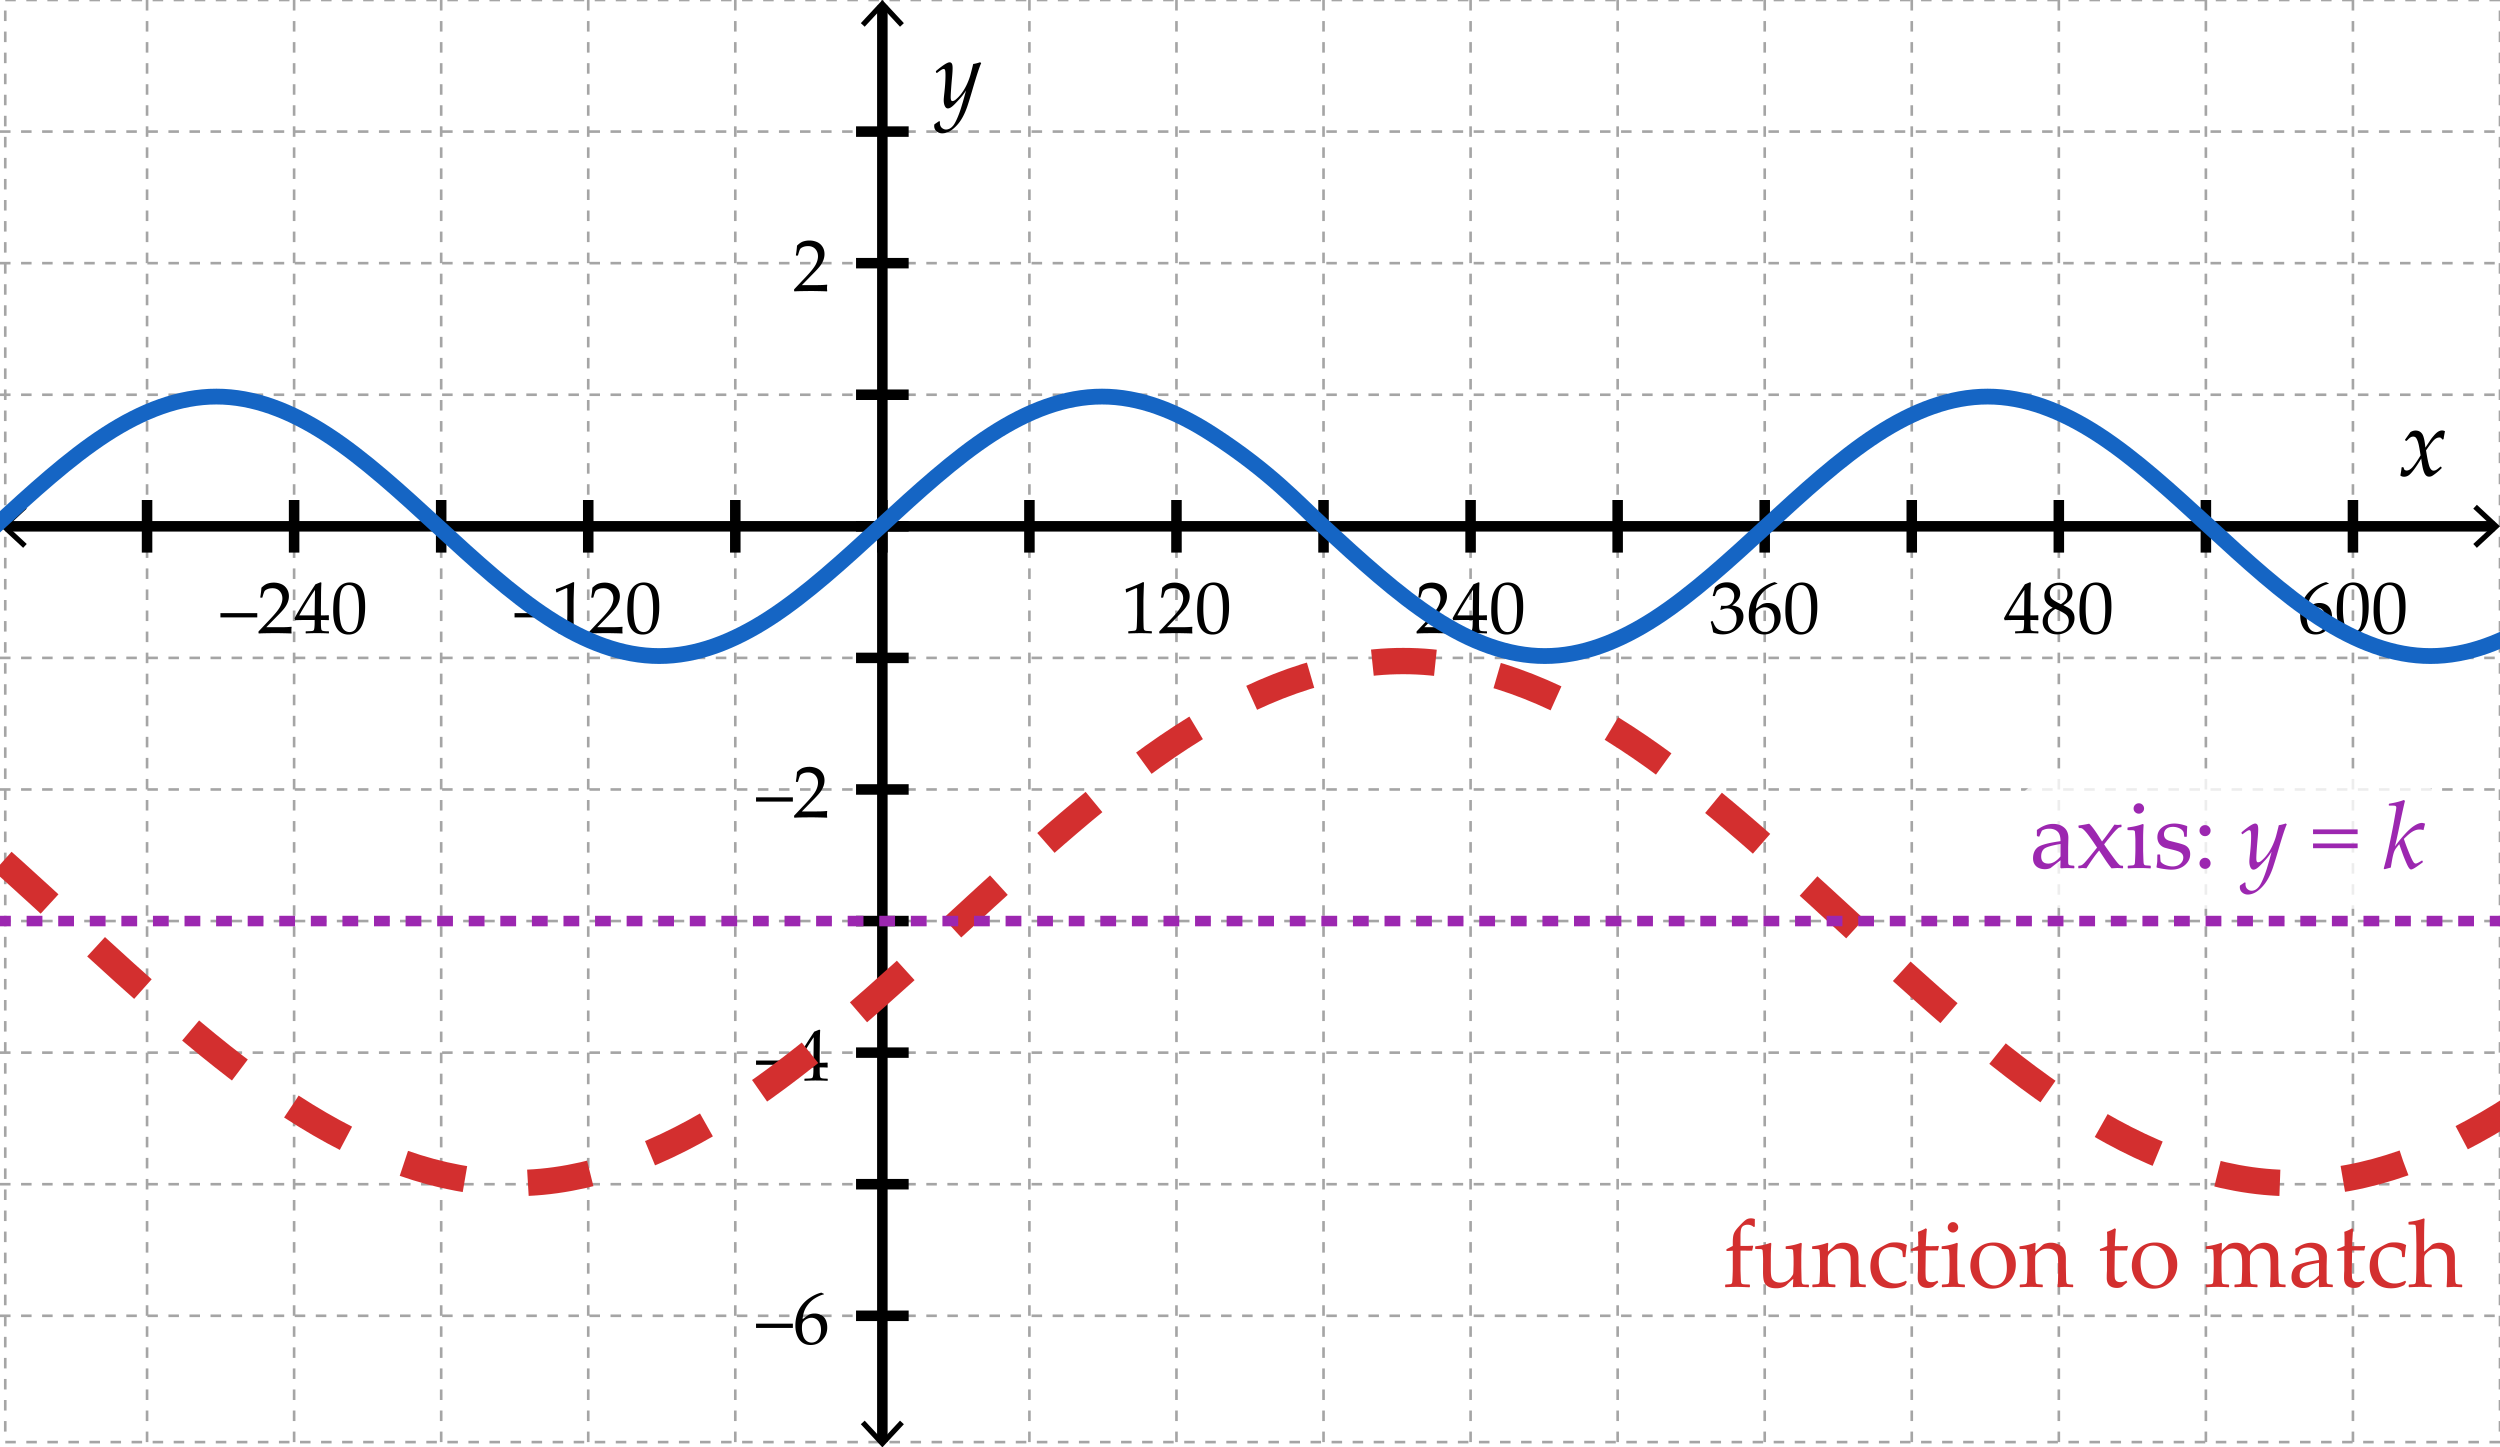 <svg xmlns="http://www.w3.org/2000/svg" width="475" height="275"><path fill="#FFF" d="M0 0h475v275H0z"/><g stroke="#A5A5A5" stroke-width=".5" stroke-miterlimit="10" stroke-dasharray="2"><path d="M27.941 0v275M55.882 0v275M83.824 0v275M111.765 0v275M139.706 0v275M167.647 0v275M195.588 0v275M223.529 0v275M251.471 0v275M279.412 0v275M307.353 0v275M335.294 0v275M363.235 0v275M391.177 0v275m27.94-275v275M447.059 0v275M0 250h475M0 225h475M0 200h475M0 175h475M0 150h475M0 125h475M0 100h475M0 75h475M0 50h475M0 25h475" fill="#FFF"/><path fill="none" d="M1 0h474v274H1z"/></g><path fill="none" stroke="#000" stroke-width="2" stroke-miterlimit="10" d="M1.084 100h472.832"/><path d="M4.398 104.09l.682-.733-3.612-3.356 3.612-3.357-.682-.733L0 100.001zm466.204 0l-.682-.733 3.611-3.356-3.611-3.357.682-.733 4.398 4.09z"/><path fill="none" stroke="#000" stroke-width="2" stroke-miterlimit="10" d="M167.647 273.916V1.084"/><path d="M171.737 270.602l-.733-.682-3.356 3.611-3.357-3.611-.733.682 4.09 4.398zm0-266.204l-.733.682-3.356-3.612-3.357 3.612-.733-.682L167.648 0z"/><path d="M27.941 105V95m27.941 10V95m27.942 10V95m27.941 10V95m27.941 10V95m27.941 10V95m27.941 10V95m27.941 10V95m27.942 10V95m27.941 10V95m27.941 10V95m27.941 10V95m27.941 10V95m27.942 10V95m27.94 10V95m27.942 10V95M162.647 250h10m-10-25h10m-10-25h10m-10-25h10m-10-25h10m-10-25h10m-10-25h10m-10-25h10m-10-25h10m-10-25h10" fill="#FFF" stroke="#000" stroke-width="2" stroke-miterlimit="10"/><path d="M456.07 90.348c.141-.75.214-1.248.22-1.494l.053-.07.229-.035.088.053.176.448a.75.75 0 0 0 .422.149c.369 0 .744-.215 1.125-.646s.891-1.173 1.529-2.228c-.029-.193-.1-.62-.211-1.279s-.234-1.159-.369-1.499-.263-.557-.382-.65a.662.662 0 0 0-.418-.141.987.987 0 0 0-.523.136c-.148.091-.335.25-.558.479l-.185.185-.088.018-.211-.123-.018-.097 1.011-1.433a1.753 1.753 0 0 1 1.037-.316c.486 0 .879.193 1.178.58s.516 1.274.65 2.663l.94-1.424c.094-.158.302-.428.624-.809s.609-.647.861-.8.501-.229.747-.229c.188 0 .369.05.545.149-.135.691-.22 1.181-.255 1.468l-.062.07-.141.035-.088-.044a.812.812 0 0 0-.225-.268.528.528 0 0 0-.303-.075c-.305 0-.611.133-.918.4-.309.267-.843.951-1.604 2.052.27 1.705.503 2.773.698 3.204.197.431.441.646.734.646.17 0 .344-.051.523-.154.178-.103.44-.306.786-.611l.105.009.123.185-.009.105c-.375.369-.729.683-1.059.94-.332.258-.58.434-.748.527a1.13 1.13 0 0 1-.566.141c-.287 0-.519-.114-.694-.343s-.325-.577-.448-1.046-.243-1.151-.36-2.048c-.498.838-.958 1.538-1.38 2.101s-.766.929-1.033 1.099a1.52 1.52 0 0 1-.83.255c-.29.002-.53-.077-.718-.235zM177.542 23.617l.87-.589.185.062a1.976 1.976 0 0 0-.018.246c0 .422.123.74.369.954s.51.321.791.321c.223 0 .45-.057.681-.171s.457-.303.677-.567.467-.706.743-1.327.526-1.291.751-2.008.444-1.466.655-2.246l.299-1.099c-.398.609-.765 1.099-1.099 1.468s-.662.721-.984 1.055-.589.565-.8.694-.398.193-.563.193c-.246 0-.439-.151-.58-.453s-.211-.675-.211-1.121c0-.229.041-.697.123-1.406.141-1.283.211-2.396.211-3.34 0-.486-.025-.804-.075-.954s-.136-.224-.259-.224c-.135 0-.305.067-.51.202s-.463.322-.773.563l-.114-.035-.097-.211.026-.132c1.307-1.102 2.168-1.652 2.584-1.652.176 0 .315.076.417.229s.154.439.154.861c0 .398-.029.92-.088 1.564-.182 1.992-.272 3.322-.272 3.99 0 .234.025.413.075.536s.139.185.268.185c.088 0 .204-.035.347-.105s.374-.261.69-.571.633-.702.949-1.173.599-.992.848-1.56.444-1.11.584-1.626.311-1.187.51-2.013c.398-.059.841-.17 1.327-.334l.193.176c-.293.586-.832 2.218-1.617 4.896-.398 1.377-.731 2.462-.998 3.256s-.582 1.518-.945 2.171-.785 1.22-1.266 1.701-.933.819-1.358 1.015-.831.294-1.217.294c-.416 0-.775-.13-1.077-.391s-.453-.602-.453-1.024c.003-.089.017-.188.047-.3zm-135.66 93.691v-.813h7v.813h-7zm7.315 3.055l-.082-.068v-.314l2.29-2.427c.943-.998 1.554-1.771 1.832-2.317s.417-1.057.417-1.531c0-.556-.168-1.019-.506-1.388s-.793-.554-1.367-.554c-.369 0-.69.057-.964.171s-.457.242-.55.383-.229.538-.407 1.189l-.062.055h-.28l-.068-.062c.105-.615.178-1.224.219-1.825.428-.419.828-.687 1.2-.803s.76-.174 1.166-.174c.483 0 .946.091 1.388.273s.797.478 1.066.885.403.881.403 1.418c0 .401-.079.803-.236 1.207s-.387.793-.69 1.169-.717.826-1.241 1.35l-2.133 2.174h2.7c.83 0 1.52-.03 2.071-.089l.048.055a3.672 3.672 0 0 0-.041.608c0 .228.014.408.041.54l-.048.075c-.328-.018-.832-.034-1.511-.048s-1.128-.021-1.347-.021c-.442 0-1.037.006-1.784.017s-1.255.029-1.524.052zm8.934-.013l-.055-.055v-.294l.055-.055c.674-.018 1.074-.039 1.2-.062s.218-.071.277-.144.104-.25.133-.533.044-.583.044-.902v-.505h-1.497c-.871 0-1.606.014-2.208.041l-.116-.369c.793-1.486 2.117-3.637 3.972-6.453l.964-.39.171.082c-.05.775-.075 1.734-.075 2.878l-.021 1.928v1.415a25.561 25.561 0 0 0 1.456-.041l.062.068a8.334 8.334 0 0 0-.014.376c.004.15.011.298.021.444l-.068.062a18.773 18.773 0 0 0-1.107-.041h-.349v.458c0 .51.014.873.041 1.087s.071.352.13.414.179.107.359.137.491.047.933.051l.062.055v.294l-.055.055a44.93 44.93 0 0 0-2.017-.055 40.18 40.18 0 0 0-2.298.054zm-1.264-3.418h2.919l.062-4.86c-.438.625-.989 1.481-1.654 2.57s-1.109 1.852-1.327 2.29zm6.439-.814c0-.811.041-1.542.123-2.191s.263-1.228.543-1.736.631-.889 1.053-1.142.901-.379 1.439-.379c.611 0 1.147.157 1.61.472s.795.797.998 1.449.304 1.538.304 2.659c0 1.823-.279 3.165-.837 4.026s-1.332 1.292-2.321 1.292c-.497 0-.936-.107-1.316-.321s-.693-.524-.937-.93-.415-.884-.513-1.436-.146-1.138-.146-1.763zm1.176-.396c0 .866.065 1.654.195 2.365s.346 1.223.649 1.535.664.468 1.083.468c.406 0 .744-.139 1.015-.417s.469-.754.595-1.429.188-1.508.188-2.502c0-1.559-.148-2.711-.444-3.459s-.786-1.121-1.47-1.121c-.597 0-1.048.29-1.354.868s-.457 1.809-.457 3.692zm33.283 1.586v-.813h7v.813h-7zm8.046-4.738l-.123-.041-.068-.561.068-.068c.456-.132 1.032-.344 1.729-.636s1.196-.515 1.497-.67l.178.068c-.073 1.996-.109 3.195-.109 3.596v2.536c0 .625.007 1.211.021 1.76s.034.873.062.971.074.174.14.229.158.09.277.106.472.04 1.06.072l.048.055v.308l-.048.055a65.634 65.634 0 0 0-2.112-.055c-.31 0-1.069.018-2.276.055l-.048-.055v-.308l.055-.055c.684-.05 1.074-.086 1.172-.109s.173-.063.226-.12.095-.165.126-.325.058-.631.079-1.415l.031-1.203v-2.693c0-1.322-.003-2.04-.01-2.153s-.047-.171-.12-.171c-.018 0-.043.004-.075.014s-.132.05-.301.123l-.677.301a9.82 9.82 0 0 0-.802.389zm6.268 7.793l-.082-.068v-.314l2.29-2.427c.943-.998 1.554-1.771 1.832-2.317s.417-1.057.417-1.531c0-.556-.168-1.019-.506-1.388s-.793-.554-1.367-.554c-.369 0-.69.057-.964.171s-.457.242-.55.383-.229.538-.407 1.189l-.062.055h-.28l-.068-.062c.105-.615.178-1.224.219-1.825.428-.419.828-.687 1.2-.803s.76-.174 1.166-.174c.483 0 .946.091 1.388.273s.797.478 1.066.885.403.881.403 1.418c0 .401-.079.803-.236 1.207s-.387.793-.69 1.169-.717.826-1.241 1.35l-2.133 2.174h2.7c.83 0 1.52-.03 2.071-.089l.048.055a3.672 3.672 0 0 0-.041.608c0 .228.014.408.041.54l-.048.075c-.328-.018-.832-.034-1.511-.048s-1.128-.021-1.347-.021c-.442 0-1.037.006-1.784.017s-1.255.029-1.524.052zm7.109-4.245c0-.811.041-1.542.123-2.191s.263-1.228.543-1.736.631-.889 1.053-1.142.901-.379 1.439-.379c.611 0 1.147.157 1.61.472s.795.797.998 1.449.304 1.538.304 2.659c0 1.823-.279 3.165-.837 4.026s-1.332 1.292-2.321 1.292c-.497 0-.936-.107-1.316-.321s-.693-.524-.937-.93-.415-.884-.513-1.436-.146-1.138-.146-1.763zm1.176-.396c0 .866.065 1.654.195 2.365s.346 1.223.649 1.535.664.468 1.083.468c.406 0 .744-.139 1.015-.417s.469-.754.595-1.429.188-1.508.188-2.502c0-1.559-.148-2.711-.444-3.459s-.786-1.121-1.47-1.121c-.597 0-1.048.29-1.354.868s-.457 1.809-.457 3.692zM214.075 112.57l-.123-.041-.068-.561.068-.068c.456-.132 1.032-.344 1.729-.636s1.196-.515 1.497-.67l.178.068c-.073 1.996-.109 3.195-.109 3.596v2.536c0 .625.007 1.211.021 1.76s.034.873.062.971.074.174.14.229.158.09.277.106.472.04 1.06.072l.048.055v.308l-.048.055a65.634 65.634 0 0 0-2.112-.055c-.31 0-1.069.018-2.276.055l-.048-.055v-.308l.055-.055c.684-.05 1.074-.086 1.172-.109s.173-.063.226-.12.095-.165.126-.325.058-.631.079-1.415l.031-1.203v-2.693c0-1.322-.003-2.04-.01-2.153s-.047-.171-.12-.171c-.018 0-.043.004-.075.014s-.132.05-.301.123l-.677.301a9.982 9.982 0 0 0-.802.389zm6.269 7.793l-.082-.068v-.314l2.29-2.427c.943-.998 1.554-1.771 1.832-2.317s.417-1.057.417-1.531c0-.556-.168-1.019-.506-1.388s-.793-.554-1.367-.554c-.369 0-.69.057-.964.171s-.457.242-.55.383-.229.538-.407 1.189l-.062.055h-.28l-.068-.062c.105-.615.178-1.224.219-1.825.428-.419.828-.687 1.2-.803s.76-.174 1.166-.174c.483 0 .946.091 1.388.273s.797.478 1.066.885.403.881.403 1.418c0 .401-.079.803-.236 1.207s-.387.793-.69 1.169-.717.826-1.241 1.35l-2.133 2.174h2.7c.83 0 1.52-.03 2.071-.089l.048.055a3.672 3.672 0 0 0-.041.608c0 .228.014.408.041.54l-.048.075c-.328-.018-.832-.034-1.511-.048s-1.128-.021-1.347-.021c-.442 0-1.037.006-1.784.017s-1.255.029-1.524.052zm7.109-4.245c0-.811.041-1.542.123-2.191s.263-1.228.543-1.736.631-.889 1.053-1.142.901-.379 1.439-.379c.611 0 1.147.157 1.61.472s.795.797.998 1.449.304 1.538.304 2.659c0 1.823-.279 3.165-.837 4.026s-1.332 1.292-2.321 1.292c-.497 0-.936-.107-1.316-.321s-.693-.524-.937-.93-.415-.884-.513-1.436-.146-1.138-.146-1.763zm1.176-.396c0 .866.065 1.654.195 2.365s.346 1.223.649 1.535.664.468 1.083.468c.406 0 .744-.139 1.015-.417s.469-.754.595-1.429.188-1.508.188-2.502c0-1.559-.148-2.711-.444-3.459s-.786-1.121-1.47-1.121c-.597 0-1.048.29-1.354.868s-.457 1.809-.457 3.692zM269.227 120.363l-.082-.068v-.314l2.289-2.427c.943-.998 1.555-1.771 1.832-2.317.278-.547.418-1.057.418-1.531 0-.556-.169-1.019-.506-1.388-.338-.369-.793-.554-1.367-.554-.369 0-.691.057-.965.171s-.457.242-.55.383-.229.538-.407 1.189l-.061.055h-.281l-.068-.062c.105-.615.178-1.224.219-1.825.429-.419.828-.687 1.2-.803s.76-.174 1.165-.174c.483 0 .946.091 1.389.273.441.182.797.478 1.066.885.269.408.402.881.402 1.418 0 .401-.078.803-.235 1.207s-.388.793-.69 1.169-.717.826-1.24 1.35l-2.133 2.174h2.699c.83 0 1.521-.03 2.072-.089l.047.055a3.672 3.672 0 0 0-.041.608c0 .228.014.408.041.54l-.047.075a48.768 48.768 0 0 0-1.512-.048 82.722 82.722 0 0 0-1.346-.021c-.442 0-1.037.006-1.785.017a26.75 26.75 0 0 0-1.523.052zm8.933-.013l-.055-.055v-.294l.055-.055c.675-.018 1.074-.039 1.2-.062s.218-.071.276-.144c.06-.073.104-.25.134-.533s.044-.583.044-.902v-.505h-1.496c-.871 0-1.607.014-2.209.041l-.115-.369c.793-1.486 2.116-3.637 3.971-6.453l.965-.39.17.082c-.05.775-.074 1.734-.074 2.878l-.021 1.928v1.415a25.603 25.603 0 0 0 1.457-.041l.061.068a8.334 8.334 0 0 0-.014.376c.005.15.012.298.021.444l-.068.062a18.803 18.803 0 0 0-1.107-.041h-.35v.458c0 .51.014.873.041 1.087s.071.352.131.414c.059.062.178.107.358.137s.491.047.933.051l.063.055v.294l-.055.055a45.008 45.008 0 0 0-2.018-.055c-.885-.001-1.65.017-2.298.054zm-1.264-3.418h2.918l.063-4.86a50.89 50.89 0 0 0-1.654 2.57c-.666 1.089-1.108 1.852-1.327 2.29zm6.44-.814c0-.811.041-1.542.123-2.191s.263-1.228.543-1.736.631-.889 1.053-1.142.901-.379 1.439-.379c.61 0 1.146.157 1.609.472s.795.797.998 1.449.305 1.538.305 2.659c0 1.823-.279 3.165-.838 4.026s-1.332 1.292-2.32 1.292c-.497 0-.936-.107-1.316-.321s-.693-.524-.937-.93-.415-.884-.513-1.436-.146-1.138-.146-1.763zm1.176-.396c0 .866.064 1.654.194 2.365s.347 1.223.649 1.535.664.468 1.084.468c.405 0 .744-.139 1.015-.417s.47-.754.595-1.429.188-1.508.188-2.502c0-1.559-.147-2.711-.443-3.459-.297-.748-.787-1.121-1.471-1.121-.597 0-1.048.29-1.354.868-.305.579-.457 1.809-.457 3.692zM325.505 120.138a15.097 15.097 0 0 0-.458-1.941l.034-.103.253-.096.096.048c.16.419.33.766.513 1.039s.444.483.786.629.711.219 1.107.219c.502 0 .898-.105 1.193-.314.293-.209.52-.495.68-.854s.239-.766.239-1.217c0-.606-.158-1.083-.476-1.429-.316-.346-.755-.52-1.315-.52-.191 0-.362.018-.513.055s-.383.119-.697.246l-.075-.068.15-.745c.369.023.615.034.738.034.533 0 .956-.189 1.269-.567a2.04 2.04 0 0 0 .468-1.34c0-.451-.163-.83-.489-1.135-.325-.305-.728-.458-1.206-.458-.314 0-.612.064-.892.191a2.322 2.322 0 0 0-.694.465c-.077.155-.2.46-.369.916l-.068.062h-.308l-.055-.062.41-1.586c.57-.643 1.342-.964 2.317-.964.743 0 1.343.197 1.802.591.457.394.687.89.687 1.487 0 .456-.134.874-.403 1.254s-.643.739-1.121 1.077c.789.096 1.344.332 1.664.708.322.376.482.831.482 1.364 0 .875-.396 1.662-1.189 2.362s-1.709 1.049-2.748 1.049c-.311 0-.6-.026-.868-.079s-.584-.159-.944-.318zm12.195-9.297v.082c-.497.105-1.063.353-1.698.745-.637.392-1.17.918-1.604 1.579s-.684 1.458-.752 2.393c.154-.109.332-.242.533-.396.26-.196.45-.331.57-.403.121-.073.283-.137.486-.191a2.68 2.68 0 0 1 .7-.082c.47 0 .892.104 1.265.311s.654.513.841.916.28.874.28 1.412c0 .761-.185 1.398-.554 1.911s-.761.879-1.176 1.101-.892.332-1.429.332c-.916 0-1.627-.343-2.133-1.029s-.759-1.578-.759-2.676c0-.729.106-1.43.317-2.102.213-.672.535-1.281.968-1.825s.985-1.029 1.657-1.453c.673-.424 1.334-.711 1.986-.861l.502.236zm-4.183 6.521c0 .451.065.898.194 1.34.131.442.339.784.626 1.025s.624.362 1.012.362c.333 0 .64-.093.923-.28s.498-.479.646-.878c.147-.399.222-.819.222-1.261s-.073-.837-.219-1.186-.358-.62-.636-.813-.602-.291-.971-.291c-.273 0-.547.066-.82.198s-.484.283-.633.451c-.147.168-.242.348-.283.537s-.061.455-.061.796zm5.701-1.244c0-.811.041-1.542.123-2.191s.263-1.228.544-1.736c.279-.508.631-.889 1.053-1.142.421-.253.9-.379 1.438-.379.61 0 1.147.157 1.61.472.462.314.795.797.998 1.449.202.652.304 1.538.304 2.659 0 1.823-.279 3.165-.837 4.026-.559.861-1.332 1.292-2.321 1.292-.497 0-.936-.107-1.315-.321a2.548 2.548 0 0 1-.938-.93 4.201 4.201 0 0 1-.512-1.436 10.053 10.053 0 0 1-.147-1.763zm1.176-.396c0 .866.065 1.654.194 2.365.131.711.347 1.223.65 1.535.303.312.664.468 1.083.468a1.36 1.36 0 0 0 1.015-.417c.271-.278.47-.754.596-1.429.125-.674.188-1.508.188-2.502 0-1.559-.148-2.711-.444-3.459s-.786-1.121-1.47-1.121c-.598 0-1.049.29-1.354.868s-.458 1.809-.458 3.692zM382.926 120.35l-.055-.055v-.294l.055-.055c.674-.018 1.074-.039 1.199-.062s.218-.071.277-.144c.059-.073.104-.25.133-.533s.045-.583.045-.902v-.505h-1.498c-.87 0-1.605.014-2.207.041l-.117-.369c.793-1.486 2.117-3.637 3.973-6.453l.963-.39.172.082a45.094 45.094 0 0 0-.076 2.878l-.02 1.928v1.415a25.52 25.52 0 0 0 1.455-.041l.063.068c-.01.173-.014.298-.014.376.004.15.011.298.02.444l-.068.062a18.744 18.744 0 0 0-1.107-.041h-.348v.458c0 .51.014.873.041 1.087s.07.352.129.414c.06.062.18.107.359.137s.491.047.934.051l.061.055v.294l-.055.055a44.929 44.929 0 0 0-2.016-.055 40.133 40.133 0 0 0-2.298.054zm-1.266-3.418h2.92l.061-4.86a51.608 51.608 0 0 0-1.654 2.57c-.666 1.089-1.108 1.852-1.327 2.29zm8.313-1.484c-.506-.269-.889-.578-1.151-.926s-.394-.771-.394-1.268c0-.697.258-1.295.773-1.794.515-.499 1.217-.749 2.105-.749.451 0 .869.079 1.254.236s.683.392.893.704c.209.312.314.66.314 1.042 0 .401-.123.785-.369 1.152s-.682.739-1.307 1.118v.062c.533.255.93.472 1.187.649s.468.418.632.721.246.653.246 1.049c0 .542-.156 1.063-.468 1.562s-.724.878-1.233 1.138c-.511.26-1.039.39-1.586.39-.798 0-1.457-.223-1.977-.67s-.779-1.042-.779-1.784c0-.602.18-1.12.537-1.555s.799-.773 1.322-1.015v-.062zm.554.246c-.538.319-.912.662-1.121 1.029-.21.367-.314.783-.314 1.248 0 .652.182 1.163.547 1.535.364.372.834.557 1.408.557.392 0 .747-.091 1.066-.273.318-.182.557-.432.714-.749s.235-.662.235-1.036c0-.538-.188-.957-.563-1.258s-1.033-.652-1.972-1.053zm1.039-.902c.487-.305.817-.612.99-.919.174-.308.26-.639.26-.995 0-.524-.15-.939-.451-1.244s-.703-.458-1.209-.458c-.483 0-.885.136-1.203.407-.319.271-.479.65-.479 1.138 0 .369.104.689.311.96s.801.642 1.781 1.111zm3.534 1.326c0-.811.041-1.542.123-2.191s.264-1.228.544-1.736.632-.889 1.053-1.142.901-.379 1.438-.379c.611 0 1.148.157 1.61.472s.796.797.998 1.449.304 1.538.304 2.659c0 1.823-.279 3.165-.837 4.026s-1.332 1.292-2.321 1.292c-.496 0-.936-.107-1.315-.321s-.692-.524-.937-.93-.414-.884-.513-1.436-.147-1.138-.147-1.763zm1.175-.396c0 .866.065 1.654.195 2.365s.346 1.223.649 1.535.664.468 1.083.468c.406 0 .744-.139 1.016-.417s.469-.754.595-1.429.188-1.508.188-2.502c0-1.559-.148-2.711-.445-3.459-.296-.748-.785-1.121-1.469-1.121-.598 0-1.049.29-1.354.868-.304.579-.458 1.809-.458 3.692zM442.465 110.841v.082c-.496.105-1.063.353-1.699.745-.635.392-1.17.918-1.603 1.579s-.684 1.458-.752 2.393c.155-.109.333-.242.533-.396.26-.196.45-.331.571-.403a1.88 1.88 0 0 1 .484-.191c.203-.055.438-.082.701-.082.469 0 .891.104 1.265.311s.653.513.841.916.28.874.28 1.412c0 .761-.185 1.398-.554 1.911s-.762.879-1.176 1.101-.891.332-1.429.332c-.916 0-1.627-.343-2.133-1.029s-.759-1.578-.759-2.676c0-.729.105-1.43.318-2.102.211-.672.533-1.281.967-1.825s.985-1.029 1.658-1.453c.672-.424 1.334-.711 1.985-.861l.502.236zm-4.184 6.521c0 .451.064.898.195 1.34.129.442.338.784.625 1.025s.625.362 1.012.362c.332 0 .641-.093.923-.28s.498-.479.646-.878c.148-.399.223-.819.223-1.261s-.072-.837-.219-1.186-.357-.62-.636-.813-.602-.291-.971-.291c-.273 0-.547.066-.82.198s-.484.283-.632.451c-.148.168-.243.348-.284.537s-.062.455-.062.796zm5.701-1.244c0-.811.041-1.542.123-2.191s.264-1.228.543-1.736c.281-.508.632-.889 1.053-1.142a2.744 2.744 0 0 1 1.439-.379c.611 0 1.147.157 1.609.472.463.314.796.797.998 1.449.203.652.305 1.538.305 2.659 0 1.823-.279 3.165-.838 4.026-.558.861-1.332 1.292-2.32 1.292-.496 0-.936-.107-1.316-.321a2.543 2.543 0 0 1-.936-.93 4.202 4.202 0 0 1-.514-1.436 10.153 10.153 0 0 1-.146-1.763zm1.176-.396c0 .866.064 1.654.195 2.365.129.711.346 1.223.648 1.535a1.46 1.46 0 0 0 1.084.468c.406 0 .744-.139 1.016-.417.271-.278.469-.754.594-1.429.126-.674.188-1.508.188-2.502 0-1.559-.147-2.711-.444-3.459s-.786-1.121-1.47-1.121c-.597 0-1.048.29-1.354.868s-.457 1.809-.457 3.692zm5.824.396c0-.811.041-1.542.123-2.191s.264-1.228.543-1.736c.281-.508.632-.889 1.053-1.142a2.744 2.744 0 0 1 1.439-.379c.611 0 1.147.157 1.609.472.463.314.796.797.998 1.449.203.652.305 1.538.305 2.659 0 1.823-.279 3.165-.838 4.026-.558.861-1.332 1.292-2.32 1.292-.496 0-.936-.107-1.316-.321a2.543 2.543 0 0 1-.936-.93 4.202 4.202 0 0 1-.514-1.436 10.153 10.153 0 0 1-.146-1.763zm1.176-.396c0 .866.064 1.654.195 2.365.129.711.346 1.223.648 1.535a1.46 1.46 0 0 0 1.084.468c.406 0 .744-.139 1.016-.417.271-.278.469-.754.594-1.429.126-.674.188-1.508.188-2.502 0-1.559-.147-2.711-.444-3.459s-.786-1.121-1.47-1.121c-.597 0-1.048.29-1.354.868s-.457 1.809-.457 3.692zM143.647 252.308v-.813h7v.813h-7zm12.906-6.467v.082c-.497.104-1.063.353-1.699.745s-1.17.918-1.603 1.579-.684 1.458-.752 2.393c.155-.109.333-.241.533-.396.26-.196.45-.331.571-.403s.283-.137.485-.191.437-.082.701-.082c.469 0 .891.104 1.265.311.374.208.654.514.841.916.187.404.28.875.28 1.412 0 .762-.185 1.398-.554 1.91-.369.514-.761.88-1.176 1.102-.415.221-.891.331-1.429.331-.916 0-1.627-.343-2.133-1.028-.506-.687-.759-1.578-.759-2.677 0-.729.106-1.43.318-2.103.212-.672.534-1.28.967-1.824.433-.545.985-1.029 1.658-1.453s1.334-.711 1.986-.861l.5.237zm-4.183 6.521c0 .451.065.897.195 1.34s.338.784.625 1.025.625.362 1.012.362c.333 0 .64-.094.923-.28s.498-.479.646-.878c.148-.399.222-.82.222-1.262s-.073-.838-.219-1.186a1.814 1.814 0 0 0-.636-.814 1.661 1.661 0 0 0-.971-.29c-.273 0-.547.065-.82.198s-.484.283-.632.451-.243.348-.284.537c-.041.19-.061.456-.061.797zm-8.723-50.054v-.813h7v.813h-7zm9.249 3.042l-.055-.055v-.294l.055-.055c.674-.019 1.074-.038 1.2-.062s.218-.07.277-.144.104-.251.133-.533.044-.583.044-.902v-.505h-1.497c-.871 0-1.606.014-2.208.041l-.116-.369c.793-1.485 2.117-3.637 3.972-6.453l.964-.39.171.082c-.05.775-.075 1.734-.075 2.878l-.021 1.928v1.415a25.561 25.561 0 0 0 1.456-.041l.062.068a8.436 8.436 0 0 0-.014.376c.004.15.011.298.021.444l-.068.062a18.773 18.773 0 0 0-1.107-.041h-.349v.458c0 .51.014.873.041 1.087s.071.353.13.413c.059.063.179.107.359.137.18.03.491.047.933.052l.062.055v.294l-.055.055a44.93 44.93 0 0 0-2.017-.055 40.18 40.18 0 0 0-2.298.054zm-1.265-3.418h2.919l.062-4.86c-.438.624-.989 1.481-1.654 2.57s-1.108 1.852-1.327 2.29zm-7.984-49.624v-.813h7v.813h-7zm7.314 3.055l-.082-.068v-.314l2.29-2.427c.943-.998 1.554-1.771 1.832-2.317s.417-1.057.417-1.531c0-.557-.168-1.019-.506-1.388s-.793-.554-1.367-.554c-.369 0-.69.057-.964.171s-.457.241-.55.383-.229.538-.407 1.189l-.062.055h-.28l-.068-.062c.105-.615.178-1.224.219-1.825.428-.419.828-.687 1.2-.804.372-.115.76-.174 1.166-.174.483 0 .946.092 1.388.273s.797.478 1.066.885c.269.408.403.881.403 1.419 0 .401-.079.804-.236 1.206a4.432 4.432 0 0 1-.69 1.17c-.303.375-.717.826-1.241 1.35l-2.133 2.174h2.7c.83 0 1.52-.029 2.071-.089l.048.055a3.672 3.672 0 0 0-.041.608c0 .229.014.408.041.54l-.048.075c-.328-.018-.832-.034-1.511-.048s-1.128-.021-1.347-.021c-.442 0-1.037.006-1.784.018a26.18 26.18 0 0 0-1.524.051zM150.961 55.363l-.082-.068v-.315l2.29-2.427c.943-.998 1.554-1.771 1.832-2.317s.417-1.057.417-1.531c0-.556-.168-1.019-.506-1.388s-.793-.554-1.367-.554c-.369 0-.69.057-.964.171s-.457.242-.55.383-.229.538-.407 1.189l-.062.055h-.28l-.068-.062c.105-.615.178-1.224.219-1.825.428-.419.828-.687 1.2-.803s.76-.174 1.166-.174c.483 0 .946.091 1.388.273s.797.478 1.066.885.403.881.403 1.418c0 .401-.079.803-.236 1.207s-.387.793-.69 1.169-.717.826-1.241 1.35l-2.133 2.174h2.7c.83 0 1.52-.03 2.071-.089l.048.055a3.672 3.672 0 0 0-.041.608c0 .228.014.408.041.54l-.048.075c-.328-.018-.832-.034-1.511-.048s-1.128-.021-1.347-.021c-.442 0-1.037.006-1.784.017s-1.255.03-1.524.053z"/><g><path fill="none" stroke="#1565C4" stroke-width="3" stroke-miterlimit="10" d="M-85.085 100c7.012 6.439 14.022 12.876 21.033 17.43 7.012 4.552 14.023 7.219 21.034 7.219 7.012 0 14.022-2.667 21.033-7.219C-14.973 112.876-7.963 106.439-.95 100c7.01-6.439 14.021-12.876 21.032-17.43 7.011-4.552 14.022-7.219 21.034-7.219 7.01 0 14.021 2.667 21.033 7.219C69.158 87.124 76.17 93.561 83.18 100c7.011 6.439 14.021 12.876 21.035 17.43 7.01 4.552 14.021 7.219 21.034 7.219 7.009 0 14.02-2.667 21.031-7.219 7.011-4.554 14.024-10.991 21.033-17.43 7.011-6.439 14.024-12.876 21.034-17.43 7.011-4.552 14.024-7.219 21.033-7.219 7.013 0 14.022 2.667 21.034 7.219 11.033 7.164 16.173 12.965 21.035 17.43 7.009 6.439 14.023 12.876 21.031 17.43 7.012 4.552 14.025 7.219 21.033 7.219 7.014 0 14.021-2.667 21.035-7.219 7.012-4.554 14.02-10.991 21.033-17.43 7.01-6.439 14.02-12.876 21.033-17.43 7.01-4.552 14.021-7.219 21.031-7.219 7.014 0 14.023 2.667 21.035 7.219 7.01 4.554 14.02 10.991 21.033 17.43 7.01 6.439 14.021 12.876 21.033 17.43 7.01 4.552 14.023 7.219 21.031 7.219 7.012 0 14.023-2.667 21.035-7.219 7.01-4.554 14.02-10.991 21.033-17.43 7.01-6.439 14.021-12.876 21.033-17.43 7.008-4.552 14.023-7.219 21.033-7.219s14.021 2.667 21.031 7.219c7.014 4.554 14.025 10.991 21.035 17.43s14.021 12.876 21.033 17.43c7.012 4.552 14.021 7.219 21.033 7.219 7.01 0 14.021-2.667 21.033-7.219 7.012-4.554 14.021-10.991 21.031-17.43 7.012-6.439 14.025-12.876 21.035-17.43 7.01-4.552 14.021-7.219 21.031-7.219s14.023 2.667 21.035 7.219c7.01 4.554 14.021 10.991 21.031 17.43 7.014 6.439 14.023 12.876 21.035 17.43 7.01 4.552 14.021 7.219 21.033 7.219"/></g><g><path fill="none" stroke="#D32F2F" stroke-width="5" stroke-miterlimit="10" stroke-dasharray="12,12" d="M-324.799 175.195c14.083 12.955 28.162 25.907 42.244 35.07 14.083 9.159 28.163 14.525 42.244 14.525 14.083 0 28.163-5.366 42.244-14.525 14.083-9.163 28.163-22.115 42.246-35.07 14.08-12.956 28.161-25.908 42.244-35.071 14.08-9.159 28.161-14.525 42.244-14.525 14.08 0 28.161 5.366 42.244 14.525 14.08 9.163 28.163 22.115 42.243 35.071 14.081 12.955 28.162 25.907 42.247 35.07 14.078 9.159 28.159 14.525 42.244 14.525 14.078 0 28.16-5.366 42.241-14.525 14.081-9.163 28.166-22.115 42.244-35.07 14.081-12.956 28.166-25.908 42.243-35.071 14.082-9.159 28.167-14.525 42.244-14.525 14.085 0 28.163 5.366 42.245 14.525 14.084 9.163 28.166 22.115 42.247 35.071 14.078 12.955 28.167 25.907 42.241 35.07 14.081 9.159 28.17 14.525 42.244 14.525 14.088 0 28.163-5.366 42.248-14.525 14.081-9.163 28.159-22.115 42.244-35.07 14.077-12.956 28.159-25.908 42.244-35.071 14.081-9.159 28.163-14.525 42.24-14.525 14.089 0 28.167 5.366 42.248 14.525 14.081 9.163 28.159 22.115 42.248 35.071 14.074 12.955 28.159 25.907 42.24 35.07 14.082 9.159 28.167 14.525 42.241 14.525 14.085 0 28.166-5.366 42.247-14.525 14.082-9.163 28.16-22.115 42.248-35.07 14.078-12.956 28.159-25.908 42.241-35.071 14.077-9.159 28.166-14.525 42.244-14.525 14.081 0 28.163 5.366 42.244 14.525 14.085 9.163 28.166 22.115 42.244 35.071 14.081 12.955 28.163 25.907 42.248 35.07 14.081 9.159 28.159 14.525 42.24 14.525 14.082 0 28.163-5.366 42.248-14.525 14.081-9.163 28.159-22.115 42.24-35.07 14.082-12.956 28.167-25.908 42.248-35.071 14.078-9.159 28.159-14.525 42.241-14.525 14.077 0 28.166 5.366 42.247 14.525 14.078 9.163 28.16 22.115 42.241 35.071 14.085 12.955 28.166 25.907 42.248 35.07 14.077 9.159 28.159 14.525 42.244 14.525"/><path d="M332.412 244.061l.07.07v.369l-.07.079c-.182 0-.525-.012-1.029-.035a28.124 28.124 0 0 0-1.414-.035c-.633 0-1.34.023-2.119.07l-.07-.079v-.369l.07-.07c.568-.035.891-.062.967-.079s.141-.054.193-.11a.483.483 0 0 0 .11-.254c.021-.115.044-.492.07-1.135.026-.641.04-1.126.04-1.454v-3.393l-1.135.062-.078-.07v-.22l.061-.088 1.152-.589v-.527c0-.586.025-1.029.078-1.332a2.59 2.59 0 0 1 .295-.834c.144-.256.395-.578.752-.967.357-.391.67-.709.939-.959.27-.248.504-.416.703-.5.199-.086.434-.128.703-.128.223 0 .463.044.721.132l-.008 1.441-.203.079a1.663 1.663 0 0 0-1.143-.439 1.59 1.59 0 0 0-.791.188c-.223.127-.375.332-.457.615-.082.285-.123.755-.123 1.411v1.819h.941c.486 0 .945-.018 1.379-.053l.08.097-.158.773-.08.088a13.096 13.096 0 0 0-.342-.009l-1.143-.009h-.678v3.542c0 .188.014.617.04 1.287.026.672.052 1.065.075 1.183s.063.202.118.255.146.091.272.114.532.045 1.212.063zm3.973-7.928l.166.114a36.441 36.441 0 0 0-.096 2.927v2.048c0 .75.057 1.271.171 1.564s.312.517.593.673c.281.154.615.232 1.002.232a2.71 2.71 0 0 0 1.17-.25c.352-.168.646-.403.883-.708s.373-.51.408-.615.059-.401.07-.888l.027-.984v-.949c0-.234-.012-.554-.035-.958s-.043-.653-.058-.747-.06-.162-.136-.207c-.076-.043-.229-.065-.457-.065l-.738-.009-.08-.07v-.378l.07-.07c1.119-.135 2.063-.354 2.83-.659l.168.114a36.31 36.31 0 0 0-.098 2.927v1.547c0 .088.016.806.045 2.153.012.498.042.802.092.909a.45.45 0 0 0 .207.229c.088.045.348.066.781.066h.246l.08.07v.352l-.07.079a36.068 36.068 0 0 0-1.662-.07c-.357 0-.77.021-1.238.062l-.08-.07c.035-.598.063-1.104.08-1.521-.369.287-.791.671-1.266 1.151-.182.182-.443.334-.783.457s-.727.185-1.16.185c-.656 0-1.167-.104-1.533-.312a1.751 1.751 0 0 1-.777-.861c-.152-.367-.229-.998-.229-1.895l.008-.694v-1.714c0-.234-.012-.554-.035-.958s-.042-.653-.057-.747-.061-.162-.137-.207c-.076-.043-.229-.065-.457-.065l-.738-.009-.078-.07v-.378l.07-.07c1.12-.137 2.063-.356 2.831-.661zm10.818 0l.168.114c-.035.393-.059.908-.07 1.547.469-.387.914-.779 1.336-1.178.123-.111.238-.193.347-.246s.288-.108.54-.167.51-.088.773-.088c.445 0 .878.091 1.297.272s.735.397.949.646c.214.25.361.544.443.884s.123.759.123 1.257v1.547c0 .1.016.829.045 2.188.012.557.072.888.184.993s.475.158 1.09.158l.07.07v.378l-.07.07a29.102 29.102 0 0 0-1.512-.07c-.152 0-.58.023-1.283.07l-.105-.097c.076-.762.115-1.755.115-2.979v-1.151c0-.691-.017-1.189-.049-1.494s-.131-.582-.295-.83a1.651 1.651 0 0 0-.658-.58c-.275-.139-.604-.207-.984-.207a2.92 2.92 0 0 0-.783.092 2.518 2.518 0 0 0-.729.379c-.27.189-.469.369-.598.535a1.114 1.114 0 0 0-.233.467c-.026.143-.04.449-.04.918v1.529c0 .129.012.543.035 1.244.023.699.049 1.108.075 1.226s.065.202.118.255.117.086.193.102c.076.014.393.039.949.074l.08.07v.369l-.07.079a33.104 33.104 0 0 0-2.119-.07c-.674 0-1.377.023-2.109.07l-.078-.079v-.369l.078-.07c.568-.035.89-.062.963-.079s.138-.054.193-.11a.463.463 0 0 0 .114-.254c.021-.115.044-.492.07-1.135.026-.641.04-1.126.04-1.454v-1.731c0-.234-.012-.554-.035-.958s-.043-.653-.058-.747-.06-.162-.136-.207c-.076-.043-.229-.065-.457-.065l-.738-.009-.08-.07v-.378l.07-.07c1.12-.137 2.064-.356 2.831-.661zm15.1 7.435l-.352.589c-.756.416-1.6.624-2.531.624-1.289 0-2.285-.384-2.988-1.151s-1.055-1.758-1.055-2.971c0-.551.061-1.042.181-1.472.12-.432.272-.787.457-1.068s.388-.504.61-.668.6-.393 1.13-.686.931-.484 1.2-.576c.27-.09.641-.136 1.115-.136.908 0 1.652.173 2.232.519-.111.662-.195 1.4-.254 2.215l-.08.07h-.359l-.08-.079c-.023-.492-.055-.823-.096-.993s-.274-.352-.699-.545-.877-.29-1.357-.29-.908.101-1.283.304c-.375.201-.658.533-.849.992-.19.461-.286 1.01-.286 1.648 0 .539.076 1.064.229 1.578.152.512.354.938.603 1.273.249.338.579.608.989.813s.867.308 1.371.308c.316 0 .625-.041.927-.123s.649-.217 1.042-.404l.183.229zm.765-5.959v-.229l.061-.088c.551-.205.996-.396 1.336-.571 0-1.529-.018-2.42-.053-2.672.604-.211 1.1-.437 1.486-.677l.211.176c-.059.369-.129 1.441-.211 3.217.293.006.609.009.949.009.691 0 1.186-.018 1.484-.053l.063.062-.168.738-.07.079a49.737 49.737 0 0 0-.992-.009c-.328 0-.75.003-1.266.009l-.053 3.577c0 .826.019 1.367.057 1.621a.921.921 0 0 0 .316.598c.173.145.43.216.77.216.393 0 .756-.103 1.09-.308l.211.316c-.141.1-.479.393-1.012.879a2.197 2.197 0 0 1-.932.211c-1.318 0-1.977-.639-1.977-1.916 0-.469.012-.867.035-1.195.006-.1.008-.202.008-.308v-3.647h-.359c-.264 0-.566.012-.906.035l-.078-.07zm8.745-1.476l.168.114a36.31 36.31 0 0 0-.098 2.927v1.986c0 .129.012.543.035 1.244.023.699.049 1.108.076 1.226.025.117.064.202.117.255s.117.086.193.102c.076.014.393.039.949.074l.08.07v.369l-.07.079a33.104 33.104 0 0 0-2.119-.07c-.674 0-1.377.023-2.109.07l-.078-.079v-.369l.078-.07c.568-.035.89-.062.963-.079s.138-.054.193-.11a.463.463 0 0 0 .114-.254c.021-.115.044-.492.07-1.135.026-.641.04-1.126.04-1.454v-1.731c0-.234-.012-.554-.035-.958s-.043-.653-.058-.747-.06-.162-.136-.207c-.076-.043-.229-.065-.457-.065l-.738-.009-.08-.07v-.378l.07-.07c1.121-.137 2.064-.356 2.832-.661zm-.747-3.929c.275 0 .51.097.703.29s.289.428.289.703c0 .27-.096.501-.289.694s-.428.29-.703.29a.974.974 0 0 1-.699-.285.94.94 0 0 1-.295-.699c0-.275.099-.51.295-.703s.43-.29.699-.29zm3.305 8.279c0-.697.144-1.37.431-2.017.287-.648.786-1.207 1.499-1.68.711-.471 1.557-.707 2.535-.707 1.23 0 2.232.389 3.006 1.164.773.777 1.16 1.774 1.16 2.993 0 1.342-.443 2.446-1.332 3.313-.887.867-1.958 1.301-3.212 1.301-.82 0-1.553-.221-2.197-.664-.645-.441-1.12-.982-1.429-1.621a4.735 4.735 0 0 1-.461-2.082zm1.661-.606c0 .82.105 1.555.316 2.201.211.648.545 1.168 1.002 1.561s.979.589 1.564.589c.691 0 1.263-.274 1.714-.821.451-.549.677-1.373.677-2.475 0-1.248-.245-2.271-.733-3.067-.49-.797-1.194-1.195-2.114-1.195-.762 0-1.356.275-1.784.826s-.642 1.344-.642 2.381zm10.573-3.744l.167.114c-.035.393-.059.908-.07 1.547.469-.387.914-.779 1.336-1.178.123-.111.238-.193.347-.246s.289-.108.541-.167.51-.088.773-.088c.445 0 .877.091 1.297.272.418.182.734.397.949.646.213.25.361.544.443.884s.123.759.123 1.257v1.547c0 .1.015.829.044 2.188.012.557.073.888.185.993s.475.158 1.09.158l.07.07v.378l-.07.07a29.102 29.102 0 0 0-1.512-.07c-.152 0-.58.023-1.283.07l-.105-.097c.076-.762.114-1.755.114-2.979v-1.151c0-.691-.017-1.189-.048-1.494a1.841 1.841 0 0 0-.295-.83 1.654 1.654 0 0 0-.659-.58c-.275-.139-.604-.207-.984-.207-.305 0-.565.031-.782.092-.217.063-.46.188-.729.379-.27.189-.469.369-.598.535a1.126 1.126 0 0 0-.233.467c-.025.143-.039.449-.039.918v1.529c0 .129.012.543.035 1.244.023.699.049 1.108.074 1.226.027.117.066.202.119.255s.117.086.193.102c.076.014.393.039.949.074l.079.07v.369l-.07.079a33.073 33.073 0 0 0-2.118-.07c-.674 0-1.377.023-2.109.07l-.079-.079v-.369l.079-.07c.568-.035.889-.062.963-.079a.41.41 0 0 0 .193-.11.47.47 0 0 0 .113-.254c.021-.115.045-.492.07-1.135.027-.641.04-1.126.04-1.454v-1.731c0-.234-.012-.554-.035-.958s-.043-.653-.058-.747-.06-.162-.136-.207c-.076-.043-.229-.065-.457-.065l-.738-.009-.079-.07v-.378l.07-.07c1.12-.137 2.063-.356 2.83-.661zm12.375 1.476v-.229l.062-.088c.551-.205.996-.396 1.336-.571 0-1.529-.018-2.42-.053-2.672.604-.211 1.099-.437 1.485-.677l.211.176c-.059.369-.129 1.441-.211 3.217.293.006.609.009.949.009.691 0 1.187-.018 1.485-.053l.062.062-.167.738-.07.079c-.299-.006-.63-.009-.993-.009-.328 0-.75.003-1.266.009l-.053 3.577c0 .826.019 1.367.057 1.621a.921.921 0 0 0 .316.598c.173.145.43.216.77.216.393 0 .756-.103 1.09-.308l.211.316c-.141.1-.478.393-1.011.879a2.197 2.197 0 0 1-.932.211c-1.318 0-1.978-.639-1.978-1.916 0-.469.012-.867.035-1.195.006-.1.009-.202.009-.308v-3.647h-.36c-.264 0-.565.012-.905.035l-.079-.07zm6.065 2.874c0-.697.144-1.37.431-2.017.287-.648.786-1.207 1.499-1.68.711-.471 1.557-.707 2.535-.707 1.23 0 2.232.389 3.006 1.164.773.777 1.16 1.774 1.16 2.993 0 1.342-.443 2.446-1.332 3.313-.887.867-1.958 1.301-3.212 1.301-.82 0-1.553-.221-2.197-.664-.645-.441-1.12-.982-1.429-1.621a4.735 4.735 0 0 1-.461-2.082zm1.661-.606c0 .82.105 1.555.316 2.201.211.648.545 1.168 1.002 1.561s.979.589 1.564.589c.691 0 1.263-.274 1.714-.821.451-.549.677-1.373.677-2.475 0-1.248-.245-2.271-.733-3.067-.49-.797-1.194-1.195-2.114-1.195-.762 0-1.356.275-1.784.826s-.642 1.344-.642 2.381zm15.302-3.744l.167.114c-.035.387-.059.85-.07 1.389l.835-.765a13.3 13.3 0 0 1 .466-.418c.076-.061.255-.133.536-.215s.577-.123.888-.123c.586 0 1.099.145 1.538.436.439.289.765.689.976 1.199.791-.75 1.253-1.166 1.384-1.248.133-.082.342-.166.629-.25.287-.086.574-.128.861-.128.463 0 .888.1 1.274.299s.694.46.923.782.361.671.4 1.046c.037.375.057.891.057 1.547v.923c0 .1.018.829.053 2.188.012.557.073.888.185.993s.472.158 1.081.158l.07.07v.378l-.07.07a29.102 29.102 0 0 0-1.512-.07c-.146 0-.571.023-1.274.07l-.114-.097c.076-.762.114-1.755.114-2.979v-1.055c0-.932-.044-1.583-.132-1.956a1.557 1.557 0 0 0-.615-.914c-.322-.236-.706-.355-1.151-.355-.316 0-.612.063-.888.189a2.191 2.191 0 0 0-.742.563c-.221.248-.342.48-.365.693-.023.215-.035.608-.035 1.183v1.099c0 .258.012.741.035 1.45s.049 1.122.074 1.239c.027.117.067.201.123.25.056.051.12.082.193.098.073.014.389.039.945.074l.079.07v.369l-.07.079a33.073 33.073 0 0 0-2.118-.07 35.3 35.3 0 0 0-2.109.07l-.079-.079v-.369l.079-.07c.568-.035.889-.062.963-.079a.41.41 0 0 0 .193-.11.47.47 0 0 0 .113-.254c.021-.115.045-.492.07-1.135.027-.641.04-1.126.04-1.454v-1.002c0-.662-.046-1.172-.136-1.529-.092-.357-.286-.659-.585-.905s-.674-.369-1.125-.369a2.19 2.19 0 0 0-.962.207 2.25 2.25 0 0 0-.713.51c-.184.201-.299.391-.342.566-.045.176-.066.557-.066 1.143v1.301c0 .258.012.741.035 1.45s.049 1.122.074 1.239c.027.117.067.201.123.25.056.051.12.082.193.098.073.014.389.039.945.074l.079.07v.369l-.07.079a33.073 33.073 0 0 0-2.118-.07c-.674 0-1.377.023-2.109.07l-.079-.079v-.369l.079-.07c.568-.035.889-.062.963-.079a.41.41 0 0 0 .193-.11.47.47 0 0 0 .113-.254c.021-.115.045-.492.07-1.135.027-.641.04-1.126.04-1.454v-1.731c0-.234-.012-.554-.035-.958s-.043-.653-.058-.747-.06-.162-.136-.207c-.076-.043-.229-.065-.457-.065l-.738-.009-.079-.07v-.378l.07-.07c1.12-.137 2.063-.356 2.831-.661zm14.519 2.417l-.343-.088-.07-.088v-1.09c1.043-.773 2.057-1.16 3.041-1.16.674 0 1.233.126 1.679.378s.768.566.967.945c.199.377.299.818.299 1.322l-.044 1.767v2.619c0 .357.024.574.075.65a.368.368 0 0 0 .171.153c.064.027.185.049.36.066l.501.044.07.079v.352l-.07.07a14.727 14.727 0 0 0-1.195-.053c-.352 0-.773.018-1.266.053l-.132-.123.035-1.415-1.916 1.494a2.702 2.702 0 0 1-1.055.202c-.469 0-.872-.085-1.209-.255s-.595-.407-.773-.712-.268-.674-.268-1.107c0-.861.27-1.533.809-2.018.539-.482 2.01-.895 4.412-1.234 0-.867-.193-1.479-.58-1.832-.387-.355-.905-.532-1.556-.532-.34 0-.649.05-.927.149-.279.1-.438.18-.479.242-.041.061-.199.42-.475 1.076l-.061.046zm4.078 1.388c-1.641.275-2.663.571-3.067.888s-.606.806-.606 1.468c0 .914.454 1.371 1.362 1.371.779 0 1.55-.451 2.312-1.354v-2.373zm3.463-2.329v-.229l.062-.088c.551-.205.996-.396 1.336-.571 0-1.529-.018-2.42-.053-2.672.604-.211 1.099-.437 1.485-.677l.211.176c-.059.369-.129 1.441-.211 3.217.293.006.609.009.949.009.691 0 1.187-.018 1.485-.053l.062.062-.167.738-.07.079c-.299-.006-.63-.009-.993-.009-.328 0-.75.003-1.266.009l-.053 3.577c0 .826.019 1.367.057 1.621a.921.921 0 0 0 .316.598c.173.145.43.216.77.216.393 0 .756-.103 1.09-.308l.211.316c-.141.1-.478.393-1.011.879a2.197 2.197 0 0 1-.932.211c-1.318 0-1.978-.639-1.978-1.916 0-.469.012-.867.035-1.195.006-.1.009-.202.009-.308v-3.647h-.36c-.264 0-.565.012-.905.035l-.079-.07zm13.096 5.959l-.352.589c-.756.416-1.6.624-2.531.624-1.289 0-2.285-.384-2.988-1.151s-1.055-1.758-1.055-2.971c0-.551.06-1.042.18-1.472.12-.432.273-.787.457-1.068.186-.281.389-.504.611-.668s.599-.393 1.129-.686.931-.484 1.2-.576c.27-.09.642-.136 1.116-.136.908 0 1.652.173 2.232.519-.111.662-.196 1.4-.255 2.215l-.079.07h-.36l-.079-.079c-.023-.492-.056-.823-.097-.993s-.274-.352-.698-.545c-.426-.193-.878-.29-1.358-.29s-.908.101-1.283.304c-.375.201-.658.533-.849.992-.19.461-.285 1.01-.285 1.648 0 .539.076 1.064.229 1.578.152.512.353.938.602 1.273.249.338.579.608.989.813s.867.308 1.371.308c.316 0 .625-.041.927-.123s.649-.217 1.042-.404l.184.229zm3.349-12.076l.167.105c-.064.674-.097 2.024-.097 4.052v2.171c.492-.404.949-.806 1.371-1.204.123-.111.24-.193.352-.246s.291-.108.541-.167c.248-.059.505-.088.769-.088.445 0 .877.091 1.296.272s.735.397.949.646c.214.25.362.544.444.884s.123.759.123 1.257v1.547c0 .1.015.829.044 2.188.018.557.08.888.189.993.107.105.47.158 1.085.158l.07.07v.378l-.07.07a29.102 29.102 0 0 0-1.512-.07c-.135 0-.563.023-1.283.07l-.105-.097c.076-.762.114-1.755.114-2.979v-1.151c0-.691-.017-1.189-.049-1.494s-.13-.582-.294-.83a1.656 1.656 0 0 0-.655-.58c-.271-.139-.602-.207-.988-.207-.398 0-.731.055-.998.162-.267.109-.537.292-.813.55s-.441.474-.496.646c-.057.174-.084.506-.084.998v1.564c0 .129.012.543.035 1.244.023.699.049 1.108.074 1.226.027.117.066.202.119.255s.117.086.193.102c.076.014.393.039.949.074l.079.07v.369l-.07.079a33.073 33.073 0 0 0-2.118-.07c-.674 0-1.377.023-2.109.07l-.079-.079v-.369l.079-.07c.568-.035.889-.062.963-.079a.41.41 0 0 0 .193-.11.47.47 0 0 0 .113-.254c.021-.115.045-.492.07-1.135.027-.641.04-1.126.04-1.454v-4.553l-.035-1.863c-.018-.65-.037-1.102-.058-1.354s-.048-.401-.083-.448-.097-.082-.185-.105-.442-.035-1.063-.035l-.079-.079v-.369l.07-.079c1.121-.13 2.064-.347 2.832-.652z" fill="#D32F2F"/></g><g><path opacity=".8" fill="#FFF" d="M466 160.676c0 6.627-5.373 12-12 12h-60.871c-6.628 0-12-5.373-12-12v-1.83c0-6.627 5.372-12 12-12H454c6.627 0 12 5.373 12 12v1.83z"/><path d="M387.42 158.968l-.343-.088-.07-.088v-1.09c1.043-.773 2.057-1.16 3.041-1.16.674 0 1.233.126 1.679.378s.768.567.967.944c.199.379.299.819.299 1.323l-.044 1.767v2.619c0 .357.024.574.075.65a.382.382 0 0 0 .171.154c.064.025.185.048.36.065l.501.044.07.079v.352l-.07.07a14.727 14.727 0 0 0-1.195-.053c-.352 0-.773.018-1.266.053l-.132-.123.035-1.415-1.916 1.494a2.702 2.702 0 0 1-1.055.202c-.469 0-.871-.085-1.209-.255a1.828 1.828 0 0 1-.773-.712c-.178-.305-.268-.674-.268-1.107 0-.861.27-1.534.809-2.017.539-.484 2.01-.896 4.412-1.235 0-.867-.193-1.478-.58-1.833-.387-.354-.905-.531-1.556-.531-.34 0-.649.05-.927.149-.279.1-.438.181-.479.241-.041.063-.199.421-.475 1.077l-.061.046zm4.078 1.388c-1.641.275-2.663.571-3.067.888s-.606.806-.606 1.468c0 .914.454 1.371 1.362 1.371.779 0 1.55-.451 2.312-1.354v-2.373zm3.445 4.632l-.07-.079v-.352l.079-.07c.217-.006.394-.039.532-.102.137-.061.305-.189.5-.387.197-.195.544-.599 1.042-1.208l1.415-1.749-.747-1.116a45.887 45.887 0 0 0-.69-.967c-.348-.48-.64-.842-.874-1.085s-.409-.395-.522-.453a.752.752 0 0 0-.348-.088 3.25 3.25 0 0 0-.211.009l-.088-.062-.07-.352.07-.088c.598-.07 1.257-.182 1.978-.334.404.334 1.002 1.116 1.793 2.347l.65 1.028.554-.703a70.636 70.636 0 0 0 1.802-2.505c.275.041.495.062.659.062.152 0 .357-.021.615-.062l.07.07v.352l-.07.07c-.193.018-.334.047-.422.088s-.249.176-.483.404-.548.58-.94 1.055l-.527.633c-.105.123-.208.249-.308.378l-.545.703.325.501c.146.211.5.705 1.059 1.481.561.776.953 1.295 1.178 1.555.227.262.387.414.484.457.096.045.256.066.479.066l.07.07v.36l-.07.07a11.496 11.496 0 0 0-1.002-.062c-.07 0-.445.021-1.125.062-.48-.604-.964-1.28-1.45-2.03l-.896-1.354c-.604.686-1.412 1.813-2.426 3.384a11.662 11.662 0 0 0-.712-.062c-.119.004-.371.024-.758.065zm12.182-8.437l.167.114a36.376 36.376 0 0 0-.097 2.927v1.986c0 .129.012.544.035 1.243.023.701.049 1.109.074 1.227.027.117.066.202.119.255s.117.087.193.101c.076.016.393.04.949.075l.079.07v.369l-.07.079a33.073 33.073 0 0 0-2.118-.07c-.674 0-1.377.023-2.109.07l-.079-.079v-.369l.079-.07c.568-.035.889-.062.963-.079a.416.416 0 0 0 .193-.109.466.466 0 0 0 .113-.256c.021-.113.045-.492.07-1.133.027-.643.04-1.127.04-1.455v-1.731c0-.234-.012-.554-.035-.958s-.042-.653-.058-.747a.27.27 0 0 0-.136-.206c-.076-.045-.229-.066-.457-.066l-.738-.009-.079-.07v-.378l.07-.07c1.121-.137 2.064-.357 2.832-.661zm-.747-3.929c.275 0 .51.097.703.29s.29.428.29.703c0 .27-.097.501-.29.694s-.428.29-.703.29a.963.963 0 0 1-.698-.286.93.93 0 0 1-.295-.698c0-.275.098-.51.295-.703a.959.959 0 0 1 .698-.29zm3.595 9.721h.378l.079.079c.012.492.041.914.088 1.266.182.275.495.5.94.673s.885.259 1.318.259c.621 0 1.118-.167 1.489-.501.373-.334.559-.732.559-1.195 0-.252-.067-.471-.202-.654-.135-.186-.339-.337-.61-.457-.273-.12-.761-.263-1.464-.427a17.979 17.979 0 0 1-1.266-.329c-.24-.08-.472-.213-.694-.4s-.393-.418-.51-.689a2.263 2.263 0 0 1-.176-.901c0-.785.313-1.413.936-1.886.625-.471 1.402-.707 2.334-.707.393 0 .82.055 1.283.162.463.109.814.213 1.055.313l.079.123c-.047.234-.076.85-.088 1.846l-.079.079h-.352l-.079-.079c-.023-.357-.056-.607-.097-.752-.041-.143-.146-.299-.316-.465-.17-.168-.41-.309-.721-.422a2.814 2.814 0 0 0-.984-.172c-.357 0-.658.053-.9.158a1.378 1.378 0 0 0-.59.479 1.339 1.339 0 0 0-.224.778c0 .223.046.422.136.598.092.176.23.318.418.427s.384.186.589.232l.958.246c.82.199 1.408.372 1.762.519.355.146.629.368.822.663.193.297.29.655.29 1.077 0 .809-.334 1.503-1.002 2.083s-1.526.87-2.575.87c-.369 0-.828-.041-1.375-.123a14.155 14.155 0 0 1-1.402-.272l-.044-.114.088-.589c.029-.182.047-.365.053-.549.006-.186.012-.573.018-1.165l.078-.082zm8.991-5.572c.287 0 .533.103.738.308s.308.454.308.747c0 .287-.103.533-.308.738s-.451.308-.738.308c-.293 0-.542-.103-.747-.308s-.308-.451-.308-.738c0-.305.104-.557.312-.756.209-.2.456-.299.743-.299zm0 6.213c.281 0 .526.1.733.299a.999.999 0 0 1 .313.756c0 .287-.103.533-.308.738s-.451.308-.738.308c-.293 0-.542-.102-.747-.303-.205-.203-.308-.45-.308-.743s.103-.542.308-.747.454-.308.747-.308zm6.644 5.265l.87-.589.185.062a1.976 1.976 0 0 0-.018.246c0 .422.123.739.369.953s.51.321.791.321c.223 0 .45-.058.681-.171.232-.115.457-.304.678-.567.219-.264.467-.706.742-1.327s.525-1.291.752-2.008c.225-.718.443-1.467.654-2.246l.299-1.099c-.398.609-.765 1.099-1.099 1.468s-.662.721-.984 1.055-.589.565-.8.694-.398.193-.563.193c-.246 0-.439-.151-.58-.452-.141-.302-.211-.676-.211-1.121 0-.229.041-.697.123-1.406.141-1.283.211-2.396.211-3.34 0-.486-.025-.805-.074-.953-.051-.15-.137-.225-.26-.225-.135 0-.305.067-.51.202s-.463.322-.773.563l-.114-.035-.097-.211.026-.132c1.307-1.102 2.168-1.652 2.584-1.652.176 0 .315.076.417.229.104.152.154.439.154.861 0 .398-.029.92-.088 1.564-.182 1.992-.272 3.322-.272 3.99 0 .234.024.413.075.536.049.123.139.185.268.185a.86.86 0 0 0 .348-.105c.143-.07.373-.261.689-.571s.633-.701.949-1.173.6-.992.848-1.561c.25-.568.444-1.11.585-1.626s.311-1.187.51-2.013c.398-.059.841-.17 1.327-.334l.193.176c-.293.586-.832 2.218-1.617 4.896a81.75 81.75 0 0 1-.998 3.257c-.266.793-.581 1.517-.944 2.17s-.785 1.221-1.266 1.701-.933.818-1.358 1.016c-.424.195-.83.294-1.217.294a1.59 1.59 0 0 1-1.076-.392c-.303-.261-.453-.602-.453-1.023 0-.089.015-.189.044-.3zm22.342-9.765h-8.473v-.896h8.473v.896zm0 2.672h-8.473v-.896h8.473v.896zm8.771-9.158l.221.167c-.205.844-.479 2.077-.818 3.7l-.51 2.426a63.932 63.932 0 0 1-.58 2.54 24.504 24.504 0 0 1 1.744-2.18c.707-.797 1.344-1.378 1.912-1.744s1.059-.55 1.469-.55c.164 0 .365.047.605.141l-.299 1.23a2.436 2.436 0 0 0-.738-.123c-.316 0-.629.064-.939.193s-.633.327-.963.593c-.332.268-.693.6-1.086.998.199.627.467 1.362.805 2.206.336.844.594 1.436.77 1.775s.313.542.412.606.186.097.256.097c.164 0 .465-.135.904-.404l.273-.167.096.026.088.211-.025.105c-.826.609-1.371.987-1.631 1.134-.262.146-.453.22-.576.22a.391.391 0 0 1-.189-.058c-.066-.038-.162-.146-.285-.324-.123-.179-.295-.529-.518-1.051s-.396-.947-.52-1.279c-.123-.33-.371-1.026-.746-2.087-.357.439-.586.733-.686.884a2.76 2.76 0 0 0-.252.465c-.066.162-.141.403-.223.726s-.158.694-.229 1.116l-.211 1.248-1.195.316-.15-.114.432-1.67c.182-.709.449-1.923.803-3.644.355-1.719.609-3.027.762-3.924l.324-1.837c.041-.229.063-.407.063-.536 0-.123-.041-.214-.119-.272-.08-.059-.248-.088-.506-.088l-.738-.009-.07-.07.027-.22.07-.079c1.088-.169 2.01-.4 2.766-.693z" fill="#9C27B0"/><path fill="none" stroke="#9C27B0" stroke-width="2" stroke-miterlimit="10" stroke-dasharray="3" d="M-66.94 175h704"/></g></svg>